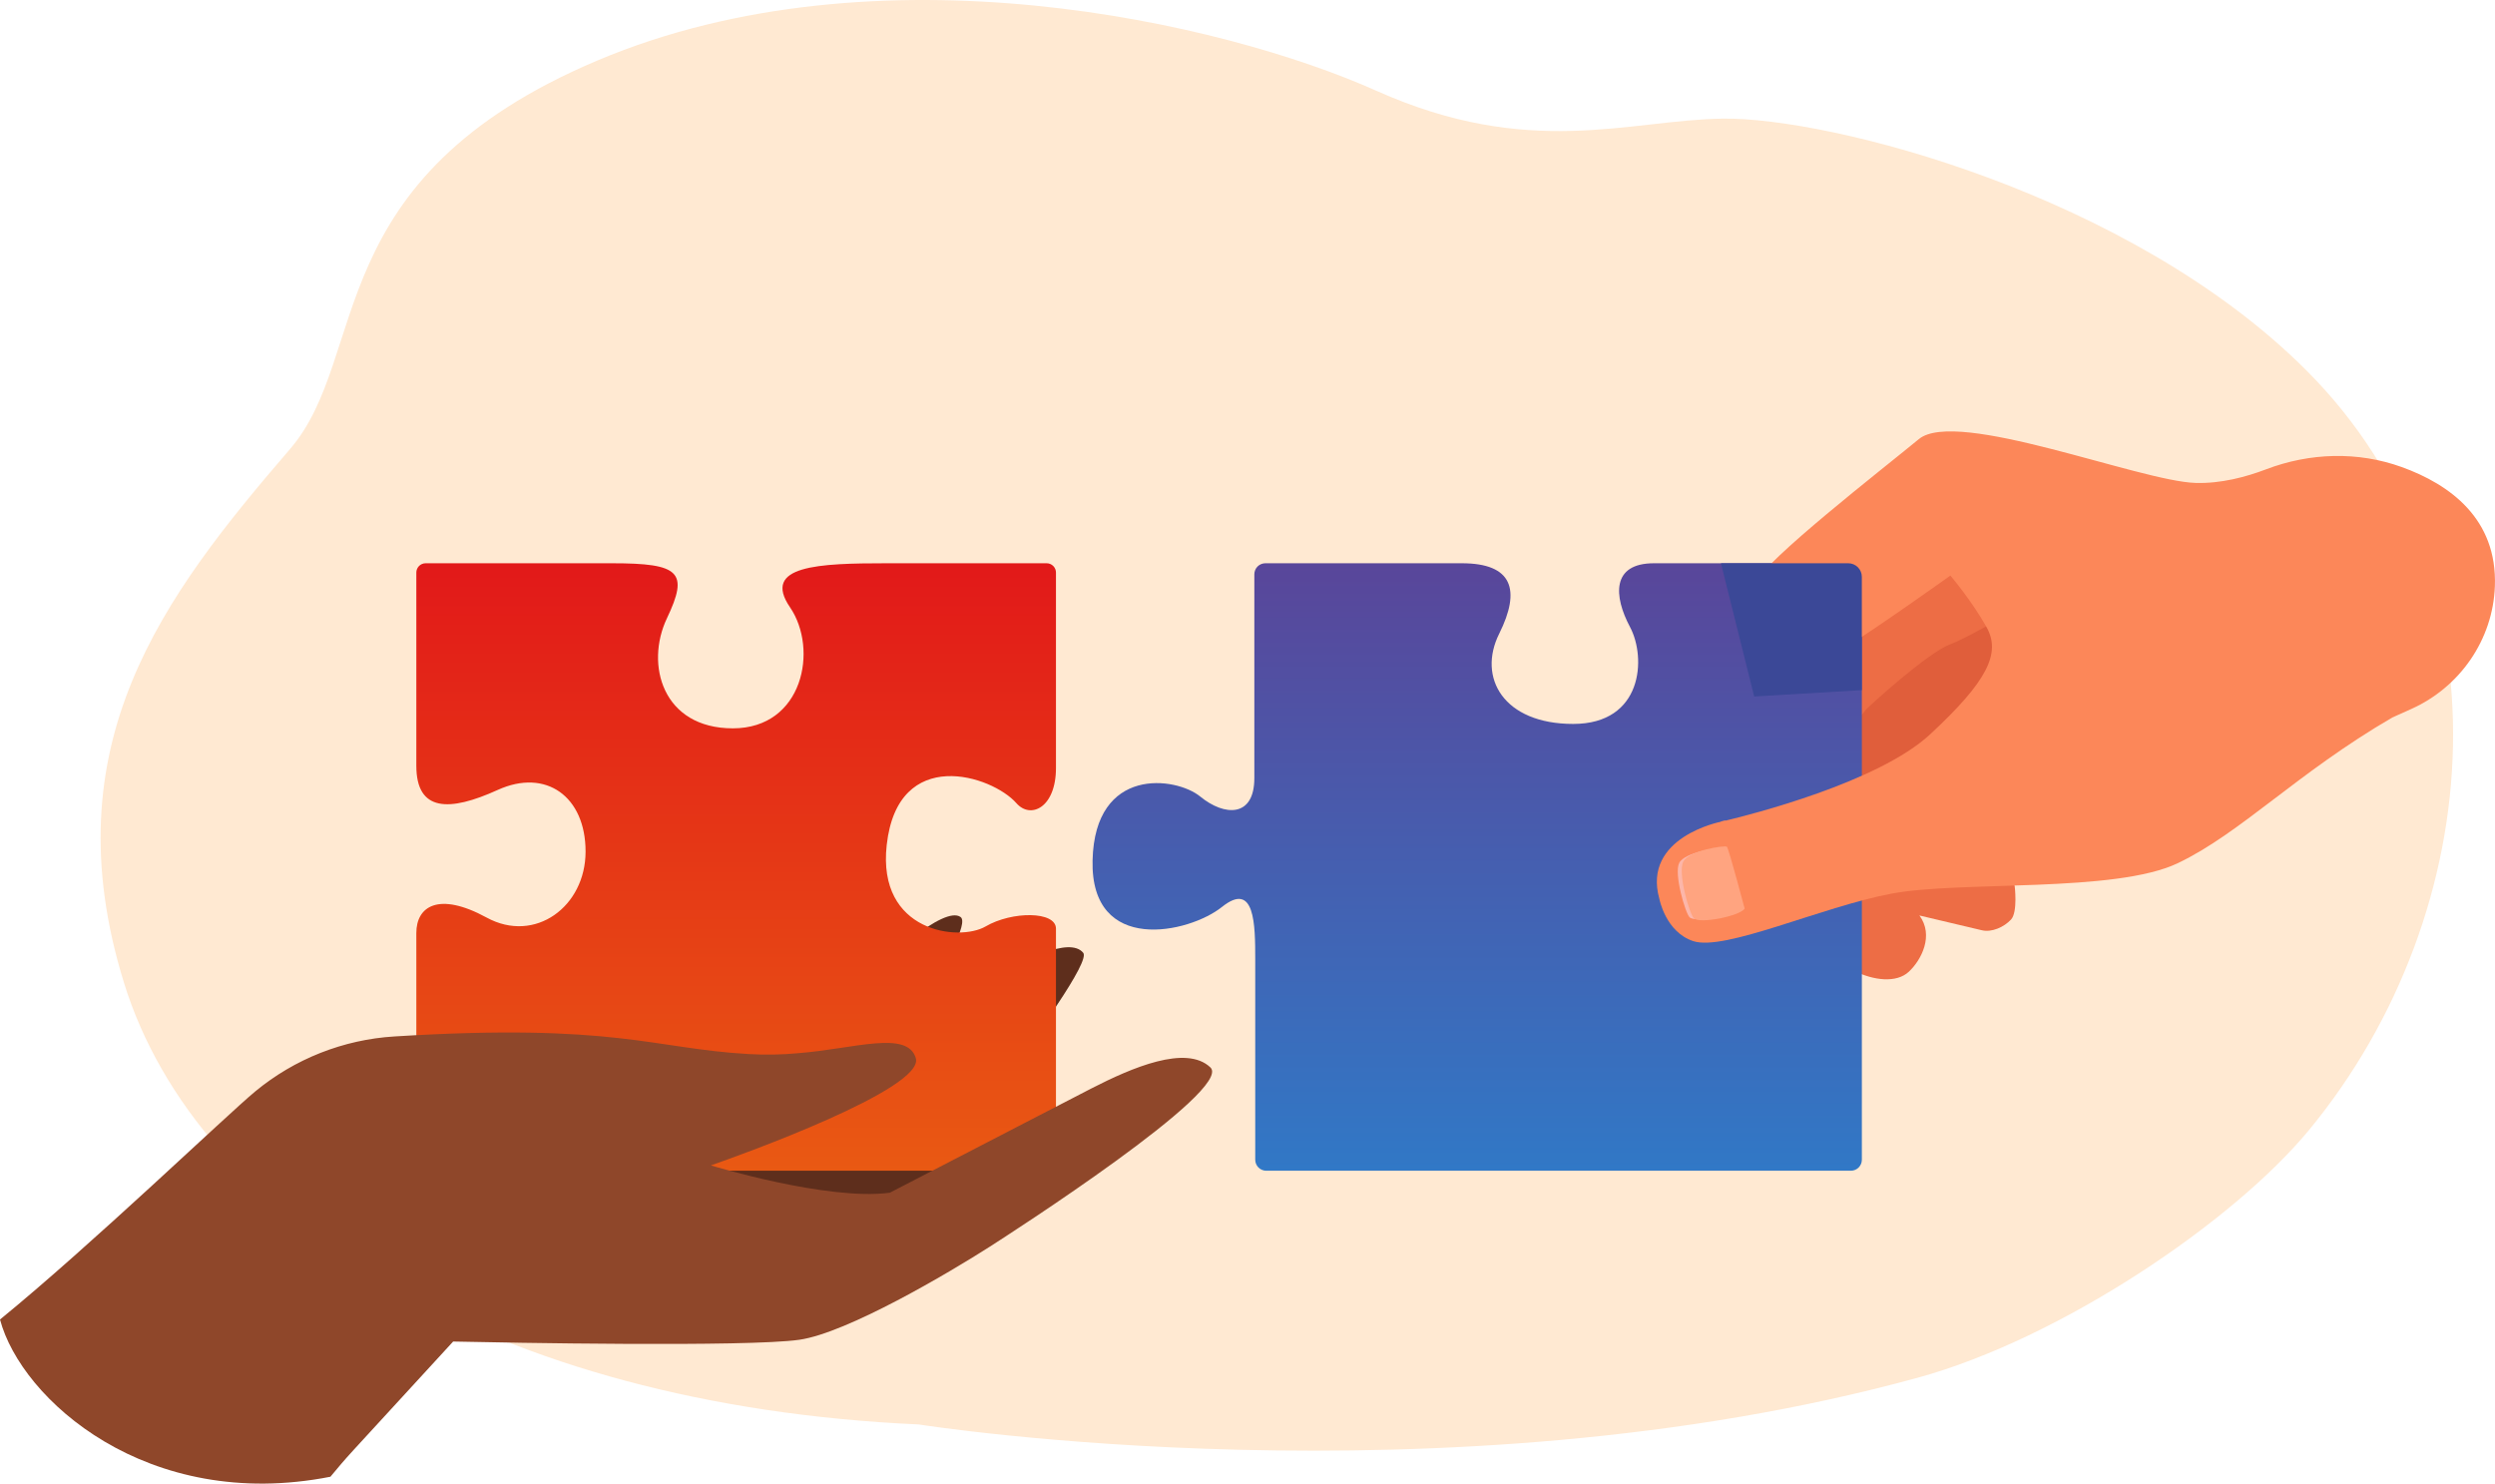 <svg width="560" height="333" viewBox="0 0 560 333" fill="none" xmlns="http://www.w3.org/2000/svg">
<g clip-path="url(#clip0_1572_2823)">
<path d="M206.181 319.717C110.906 315.447 44.315 273.932 27.815 220.552C11.316 167.171 36.552 133.948 65.107 100.778C83.206 79.75 71.261 40.11 134.118 13.568C196.975 -12.974 274.521 4.988 308.923 20.375C343.325 35.763 365.607 26.916 386.69 26.625C410.517 26.294 478.075 43.483 517.71 83.18C564.173 129.715 558.664 204.581 518.319 253.565C501.322 274.199 462.586 300.425 430.367 309.252C323.977 338.39 206.181 319.717 206.181 319.717Z" fill="#FFE9D2"/>
<path d="M226.801 218.571C228.856 215.893 240.05 210.05 243.13 213.862C246.21 217.675 196.86 279.03 196.86 279.03C196.86 279.03 158.143 285.28 157.278 284.828C156.413 284.377 130.691 276.681 130.348 276.059C130.005 275.437 133.235 247.462 133.235 247.462C133.235 247.462 152.598 231.214 160.849 224.27C169.101 217.327 183.032 204.091 185.585 208.072C188.137 212.053 155.564 252.6 155.564 252.6L169.473 245.76C169.473 245.76 189.712 226.773 194.001 221.074C198.289 215.375 211.907 203.182 215.597 205.825C219.286 208.468 194.766 242.864 194.766 242.864L205.006 239.941C205.006 239.941 224.748 221.247 226.801 218.571Z" fill="#5E2E1C"/>
<path d="M234.926 262.774C235.479 262.774 236.009 262.554 236.4 262.163C236.79 261.772 237.01 261.241 237.01 260.688V208.434C237.01 204.481 227.142 204.481 221.223 207.939C215.304 211.398 196.837 209.3 199.022 189.661C201.519 167.222 222.673 174.055 228.129 180.275C231.337 183.935 237.01 181.263 237.01 172.37V128.515C237.01 128.241 236.956 127.969 236.852 127.716C236.747 127.462 236.594 127.232 236.4 127.038C236.207 126.844 235.977 126.69 235.724 126.585C235.471 126.479 235.2 126.425 234.926 126.425H199.022C183.728 126.425 170.902 126.919 177.316 136.306C183.73 145.694 180.277 163.477 164.49 163.477C148.703 163.477 144.756 149.15 149.69 138.777C154.624 128.403 152.65 126.425 137.357 126.425H95.529C95.255 126.425 94.984 126.479 94.731 126.584C94.478 126.689 94.249 126.843 94.055 127.037C93.862 127.23 93.708 127.461 93.604 127.714C93.499 127.967 93.445 128.239 93.446 128.513V171.874C93.446 182.243 100.845 182.243 111.698 177.309C122.55 172.374 131.432 178.791 131.432 191.135C131.432 203.479 120.085 211.874 109.233 205.955C98.38 200.036 93.446 203.485 93.446 209.411V260.678C93.446 261.231 93.665 261.761 94.056 262.153C94.447 262.544 94.977 262.764 95.529 262.764L234.926 262.774Z" fill="url(#paint0_linear_1572_2823)"/>
<path d="M401.386 208.462C401.386 208.462 424.475 178.106 425.169 177.353C425.863 176.601 438.958 164.621 444.024 162.734C449.09 160.848 463.468 152.162 463.63 151.607C463.793 151.051 448.43 133.557 447.37 134.135C446.31 134.712 422.146 152.027 422.146 152.027L407.157 171.831L387.926 199.172L392.667 203.607L401.386 208.462Z" fill="#E05E3B"/>
<path d="M391.981 209.788C391.981 209.788 411.717 215.684 416.113 217.886C420.509 220.088 425.657 220.714 428.455 218.089C431.253 215.464 434.118 209.956 430.814 205.483C430.814 205.483 442.522 208.238 444.79 208.791C447.058 209.344 449.807 208.08 451.37 206.402C452.934 204.725 452.183 198.759 452.183 198.759L435.11 186.497L403.693 199.652L391.778 206.64L391.981 209.788Z" fill="#ED6D45"/>
<path d="M395.058 190.348C395.058 190.348 418.146 159.992 418.84 159.239C419.535 158.487 432.621 146.513 437.697 144.628C442.773 142.744 457.139 134.056 457.301 133.501C457.464 132.945 442.101 115.451 441.041 116.029C439.982 116.606 415.817 133.921 415.817 133.921L400.828 153.725L386.266 180.733L386.339 185.509L395.058 190.348Z" fill="#ED6D45"/>
<path d="M417.894 260.303V128.899C417.894 128.243 417.634 127.614 417.171 127.15C416.708 126.686 416.08 126.425 415.425 126.425H371.23C361.652 126.425 362.18 133.836 365.863 140.751C369.547 147.666 368.728 162.488 353.104 162.488C337.48 162.488 331.561 152.119 336.493 142.233C341.425 132.348 339.453 126.425 328.107 126.425H284.005C283.681 126.425 283.36 126.489 283.06 126.613C282.761 126.737 282.489 126.919 282.259 127.149C282.03 127.379 281.848 127.651 281.724 127.951C281.6 128.251 281.536 128.573 281.536 128.897V174.645C281.536 183.536 274.826 183.238 269.4 178.791C263.975 174.344 245.719 171.878 245.225 193.117C244.732 214.356 266.858 209.499 274.261 203.572C281.664 197.645 281.737 207.531 281.737 215.347V260.301C281.737 260.955 281.995 261.583 282.455 262.046C282.916 262.509 283.541 262.771 284.194 262.774H415.419C415.744 262.775 416.065 262.711 416.365 262.588C416.665 262.464 416.938 262.282 417.168 262.053C417.398 261.823 417.58 261.551 417.705 261.25C417.83 260.95 417.894 260.629 417.894 260.303Z" fill="url(#paint1_linear_1572_2823)"/>
<path d="M372.444 201.75C368.527 187.89 386.233 184.443 386.233 184.443V184.399L387.248 184.114L387.181 184.222C392.757 182.892 421.569 175.627 433.208 164.829C446.122 152.849 449.149 146.615 445.89 140.777C442.631 134.94 437.768 129.188 437.768 129.188C437.768 129.188 419.994 141.853 414.611 145.011C413.234 145.824 410.982 149.463 408.024 153.504C402.637 140.855 398.481 135.987 393.904 130.955C396.296 125.628 422.221 105.539 430.692 98.555C439.163 91.571 480.235 108.014 492.804 108.396C498.465 108.567 504.11 107.052 508.605 105.346C518.406 101.603 529.226 101.268 539.092 104.838C549.838 108.727 560.528 116.411 559.974 131.579C559.535 143.575 552.148 154.225 541.206 159.134L536.942 161.049C515.494 173.547 502.989 186.956 488.84 193.727C474.692 200.498 440.16 197.625 424.463 200.595C408.765 203.566 387.147 213.549 380.062 211.243C373.823 209.194 372.444 201.75 372.444 201.75Z" fill="#FC8759"/>
<path d="M390.17 203.863C390.17 203.863 386.682 190.881 386.284 190.506C385.886 190.132 378.123 191.251 376.893 193.691C375.662 196.13 378.284 205.01 379.24 205.904C380.537 207.116 389.025 205.483 390.17 203.863Z" fill="#FCB6A9"/>
<path d="M391.591 203.954C391.591 203.954 388.014 190.443 387.599 190.055C387.185 189.667 379.098 190.868 377.808 193.412C376.519 195.956 379.207 205.205 380.2 206.128C381.545 207.386 390.387 205.648 391.591 203.954Z" fill="#FFA480"/>
<path d="M414.836 126.425H386.266L393.726 156.332L417.888 154.908V129.475C417.888 129.074 417.809 128.677 417.656 128.306C417.502 127.936 417.277 127.599 416.994 127.316C416.71 127.033 416.374 126.808 416.004 126.655C415.633 126.502 415.237 126.424 414.836 126.425Z" fill="#3B4897"/>
<path d="M0 296.168C4.761 314.103 33.097 339.531 74.163 331.459C78.875 325.865 74.345 330.918 101.708 301.113C113.59 301.373 167.625 302.385 179.369 300.72C190.147 299.197 213.04 285.652 222.167 279.815C226.376 277.123 276.951 244.613 271.676 239.587C266.228 234.402 254.011 239.666 245.014 244.278C243.225 245.219 240.805 246.431 199.714 267.711C185.741 269.579 159.55 261.576 159.55 261.576C166.25 259.26 207.56 244.395 205.556 237.505C203.654 231.165 191.749 235.392 179.28 236.378C175.526 236.741 171.749 236.809 167.984 236.582C146.624 235.362 137.978 229.559 88.528 232.633C77.074 233.339 66.138 237.66 57.288 244.975C50.894 250.27 20.392 279.544 0 296.168Z" fill="#8F472A"/>
</g>
<defs>
<linearGradient id="paint0_linear_1572_2823" x1="237.01" y1="126.425" x2="237.01" y2="262.774" gradientUnits="userSpaceOnUse">
<stop stop-color="#E21919"/>
<stop offset="1" stop-color="#E95913"/>
</linearGradient>
<linearGradient id="paint1_linear_1572_2823" x1="417.894" y1="126.425" x2="417.894" y2="262.774" gradientUnits="userSpaceOnUse">
<stop stop-color="#59469A"/>
<stop offset="1" stop-color="#3178C6"/>
</linearGradient>
<clipPath id="clip0_1572_2823">
<rect width="560" height="333" fill="white"/>
</clipPath>
</defs>
</svg>
